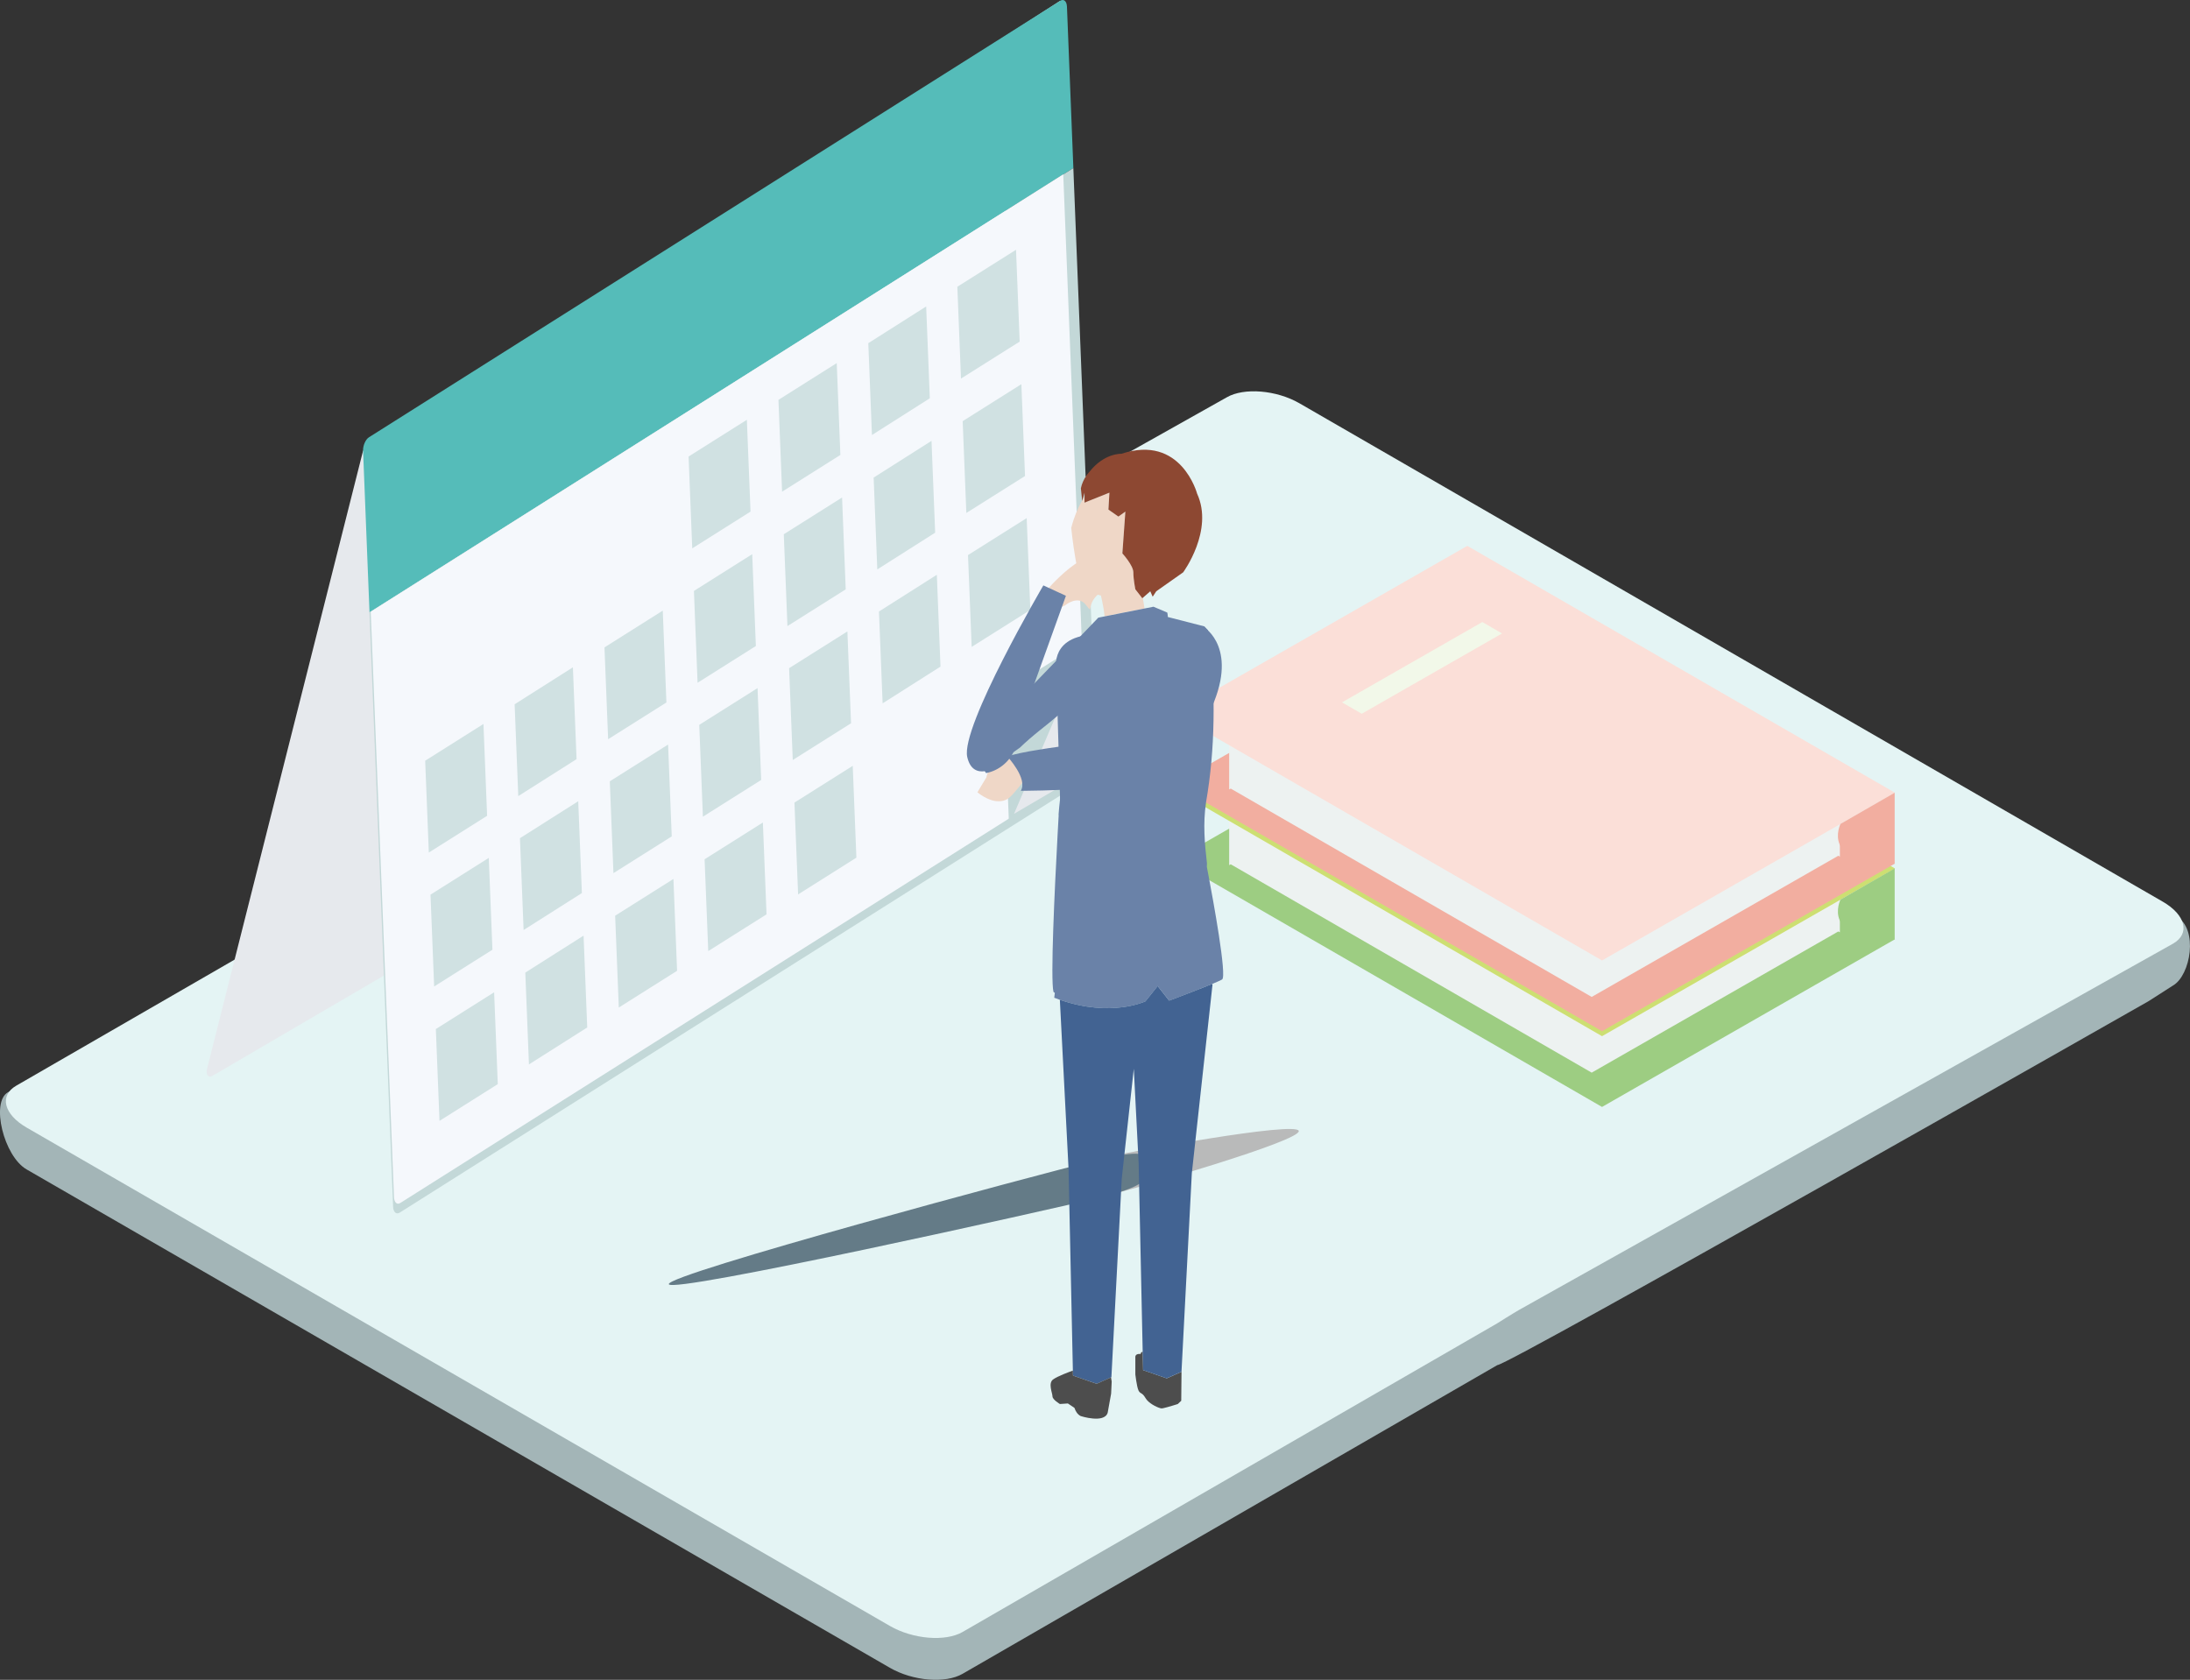 <?xml version="1.0" encoding="UTF-8"?><svg id="_レイヤー_2" xmlns="http://www.w3.org/2000/svg" viewBox="0 0 2198.21 1686.27"><rect x="0" y="0" width="2198.21" height="1686.27" fill="#333333" stroke="none"/><defs><style>.cls-1{fill:#edf2f1;}.cls-1,.cls-2,.cls-3,.cls-4,.cls-5,.cls-6,.cls-7,.cls-8,.cls-9,.cls-10,.cls-11,.cls-12,.cls-13,.cls-14,.cls-15,.cls-16,.cls-17,.cls-18,.cls-19,.cls-20,.cls-21{stroke-width:0px;}.cls-2{fill:#4d4d4d;}.cls-3{fill:#8d4832;}.cls-4{fill:#b9baba;}.cls-5{fill:#a3b5b7;}.cls-6{fill:#9dcd82;}.cls-7{fill:#f5f8fc;}.cls-8{fill:#fbdfd8;}.cls-9{fill:#e4f4f4;}.cls-10{fill:#cddf72;}.cls-11{fill:none;}.cls-12{fill:#426392;}.cls-13{fill:#efd7c7;}.cls-14{fill:#f2f8e9;}.cls-15{fill:#d0e1e2;}.cls-16{fill:#f2aea0;}.cls-17{fill:#c3d8d8;}.cls-18{fill:#647b87;}.cls-19{fill:#e6e9ed;}.cls-20{fill:#6a82a8;}.cls-21{fill:#55bcb9;}</style></defs><g id="_レイヤー_1-2"><path class="cls-5" d="m2184.31,919.52l-880.01-472.7c-23-13.28-55.62-15.97-72.88-6.01l-536.74,309.89c-11.03-.2-21.2,1.74-28.57,5.99L7.91,1096.51c-17.25,9.96-4.19,64.14,18.81,77.41l866.59,500.33c23,13.28,55.63,15.97,72.87,6.01l536.74-309.89c11.03.2,646.47-361.17,653.83-365.42l24.53-15.73c17.25-9.96,26.01-56.42,3.01-69.7Z"/><path class="cls-9" d="m2170.89,905.15l-866.59-500.32c-23-13.28-55.62-15.97-72.88-6.01l-530.65,298.14c-11.03-.2-27.29,13.49-34.66,17.74L16.32,1089.85c-17.25,9.96-12.59,28.8,10.41,42.07l866.59,500.33c23,13.28,55.63,15.97,72.87,6.01l536.74-309.89s14.47-9.17,21.83-13.42l656.53-367.73c17.25-9.96,12.59-28.8-10.41-42.08Z"/><path class="cls-4" d="m1115.61,1160.58c16.09-3.9,185.62-35.28,188.04-25.31,2.41,9.97-163.2,57.5-179.3,61.4-16.09,3.9-31.1-1.02-33.51-10.99-2.41-9.96,8.68-21.2,24.77-25.1Z"/><path class="cls-18" d="m1096.22,1165.8c-54.3,13.15-427.34,113.37-424.92,123.33,2.41,9.97,379.36-74.09,433.67-87.24,54.3-13.15,49.08-23.6,46.67-33.56-2.41-9.97-1.1-15.67-55.41-2.52Z"/><path class="cls-19" d="m212.45,1080.46c-3.72,1.23-5.81-1.98-4.74-7.1l156.72-620.9L1064.28.75l-179.11,686.23-672.72,393.48Z"/><path class="cls-21" d="m1070.93,6.45c-.21-5.3-3.29-7.82-6.65-5.7L370.36,438.95c-3.37,2.13-6.14,8.21-5.93,13.51l6.45,162.29,706.51-446.01-6.45-162.29Z"/><path class="cls-17" d="m401.25,1217.26l693.92-438.2c3.37-2.12,6.14-8.21,5.93-13.51l-23.73-596.81-706.51,446.01,23.73,596.81c.21,5.3,3.29,7.82,6.65,5.7Z"/><path class="cls-7" d="m401.8,1207.61l683.23-431.56c3.31-2.09,5.77-8.08,5.57-13.3l-23.37-587.78-695.12,439.1,23.37,587.78c.21,5.22,3.02,7.85,6.33,5.76Z"/><path class="cls-17" d="m1087.54,644.13l-49.92,31.48c-33.21,20.98-27.37,88.11-27.37,88.11l2.37,59.54,80.04-50.45-5.12-128.68Z"/><path class="cls-19" d="m1017.83,816.97l70.06-163.95,3.78,95.08s.39,25.07-5.09,28.53l-68.75,40.34Z"/><polygon class="cls-15" points="753.34 513.58 694.83 550.48 691.17 458.29 749.67 421.4 753.34 513.58"/><polygon class="cls-15" points="843.53 456.69 785.02 493.58 781.36 401.4 839.87 364.5 843.53 456.69"/><polygon class="cls-15" points="933.31 399.81 875.22 436.69 871.55 344.5 929.64 307.63 933.31 399.81"/><polygon class="cls-15" points="1023.5 342.92 964.59 380.04 960.93 287.85 1019.84 250.73 1023.5 342.92"/><polygon class="cls-15" points="488.94 818.94 430.43 855.83 426.77 763.65 485.27 726.75 488.94 818.94"/><polygon class="cls-15" points="578.72 762.06 520.22 799.17 516.56 706.98 575.05 669.88 578.72 762.06"/><polygon class="cls-15" points="668.91 705.17 610.41 742.06 606.74 649.88 665.25 612.98 668.91 705.17"/><polygon class="cls-15" points="758.7 648.5 700.19 685.39 696.53 593.21 755.03 556.31 758.7 648.5"/><polygon class="cls-15" points="848.89 591.61 790.39 628.5 786.72 536.31 845.23 499.42 848.89 591.61"/><polygon class="cls-15" points="938.67 534.73 880.58 571.61 876.92 479.42 935.01 442.54 938.67 534.73"/><polygon class="cls-15" points="1028.87 477.84 969.96 514.95 966.29 422.77 1025.2 385.65 1028.87 477.84"/><polygon class="cls-15" points="494.28 953.38 435.78 990.27 432.11 898.09 490.62 861.19 494.28 953.38"/><polygon class="cls-15" points="584.06 896.5 525.57 933.6 521.9 841.42 580.4 804.32 584.06 896.5"/><polygon class="cls-15" points="674.26 839.61 615.75 876.5 612.09 784.32 670.59 747.42 674.26 839.61"/><polygon class="cls-15" points="764.04 782.94 705.54 819.83 701.87 727.65 760.38 690.75 764.04 782.94"/><polygon class="cls-15" points="854.24 726.05 795.73 762.94 792.07 670.75 850.57 633.86 854.24 726.05"/><polygon class="cls-15" points="944.02 669.17 885.93 706.05 882.26 613.86 940.35 576.98 944.02 669.17"/><polygon class="cls-15" points="1034.21 612.28 975.3 649.39 971.63 557.21 1030.54 520.09 1034.21 612.28"/><polygon class="cls-15" points="499.65 1088.3 441.14 1125.19 437.48 1033.01 495.98 996.11 499.65 1088.3"/><polygon class="cls-15" points="589.43 1031.42 530.93 1068.52 527.27 976.34 585.76 939.23 589.43 1031.42"/><polygon class="cls-15" points="679.62 974.53 621.12 1011.42 617.45 919.23 675.96 882.34 679.62 974.53"/><polygon class="cls-15" points="769.41 917.86 710.9 954.75 707.24 862.57 765.74 825.67 769.41 917.86"/><polygon class="cls-15" points="859.6 860.96 801.1 897.86 797.43 805.67 855.94 768.78 859.6 860.96"/><polygon class="cls-6" points="1178.72 863.33 1608.04 1111.2 1902.11 942.85 1472.8 694.98 1178.72 863.33"/><polygon class="cls-1" points="1846.77 934.1 1846.77 864.89 1846.79 864.88 1846.77 864.87 1846.77 864.85 1846.82 864.86 1483.04 654.82 1233.85 797.45 1233.77 797.43 1233.77 797.47 1233.73 797.49 1233.77 797.51 1233.77 866.7 1233.73 866.72 1233.77 866.74 1233.77 868.47 1235.38 867.63 1597.66 1076.78 1845.19 935.05 1846.77 935.89 1846.77 934.12 1846.79 934.11 1846.77 934.1"/><polygon class="cls-10" points="1178.72 792.3 1608.04 1040.17 1902.11 871.82 1472.8 623.95 1178.72 792.3"/><path class="cls-6" d="m1901.77,942.82v-71.03l-54.38,31.3s-20.62,41.15,54.38,39.73Z"/><polygon class="cls-16" points="1178.72 787.33 1608.04 1035.19 1902.11 866.85 1472.8 618.98 1178.72 787.33"/><polygon class="cls-1" points="1846.77 858.09 1846.77 788.89 1846.79 788.88 1846.77 788.87 1846.77 788.85 1846.82 788.86 1483.04 578.82 1233.85 721.45 1233.77 721.43 1233.77 721.46 1233.73 721.48 1233.77 721.51 1233.77 790.69 1233.73 790.71 1233.77 790.73 1233.77 792.46 1235.38 791.63 1597.66 1000.77 1845.19 859.04 1846.77 859.88 1846.77 858.11 1846.79 858.1 1846.77 858.09"/><polygon class="cls-8" points="1178.72 716.29 1608.04 964.16 1902.11 795.81 1472.8 547.95 1178.72 716.29"/><path class="cls-16" d="m1901.77,866.82v-71.03l-54.38,31.3s-20.62,41.15,54.38,39.73Z"/><polygon class="cls-14" points="1507.69 635.88 1487.87 624.44 1347.03 705.07 1366.84 716.51 1507.69 635.88"/><path class="cls-20" d="m1208.52,629.65s36.56,21.7,5.06,86.19c0,0-32.62-89.89-5.06-86.19Z"/><path class="cls-13" d="m1011.09,759.34s22.5,18,13.5,28.5c-9,10.5-12,16.5-22.5,16.5s-21-9-21-9l9-15s3-18,21-21Z"/><path class="cls-20" d="m1011.09,759.34s21,22.5,13.5,34.5c0,0,139.49,0,155.99-21,16.5-21,19.5-40.5-13.5-36-33,4.5-128.99,13.5-155.99,22.5Z"/><path class="cls-11" d="m1086.51,501.97c.68-1.15,1.37-2.27,2.08-3.34v-4.08l-2.08,7.42Z"/><path class="cls-13" d="m1147.11,600.09l-.52.46-7-9s-2-10-2-17-11-19-11-19l3-42-7,5-10-7,.41-7.03.59-9.97-25,10v-5.92c-.7,1.08-1.4,2.19-2.08,3.34l-.26.91-.04-.41c-4.33,7.45-8.16,16.5-10.96,27.48,0,0,6.08,61.29,15.74,64.16l14.1,3.73s2.41,10.92,3.02,15.52c.2,1.55.41,3.5.59,5.4l40.12-7.96-1.71-10.71Z"/><path class="cls-13" d="m1090.42,563.68c-2.91-9.72-43.33,29.1-43.02,34.79.32,5.74,2.8,16.78,2.8,16.78l18.54-7.34s13.17-11.21,21.24-.71c8.07,10.5-.04-.11,12.53-10.81,5.41-4.61,6.67-9.82,6.36-14.27l-21.51-9.76,3.06-8.68Z"/><path class="cls-20" d="m1018.05,753.4l-2.88-2.95,51.64-143.7,3.11-8.66-21.46-9.89-1.19-.55s-83.25,142.03-76.4,172.24c2.83,12.48,10.07,15.3,17.6,14.31l1.29,1.83c12.55-2.28,23.33-11.26,28.29-22.64Z"/><path class="cls-20" d="m1114.44,659.23c.27-.6.58-1.17.88-1.74l-14.93-7.06c-4.97-8.14-11.27-8.89-16.08-7.8-4.23.95-7.31,3.32-7.31,3.32l-102.5,105.99c8.4,3.81,15.63,11.55,18.31,20.29l30.85-21.66c6.53-6.26,13.29-12.05,20.48-17.81,27.12-21.29,51.65-43.8,70.3-73.52Z"/><path class="cls-20" d="m1210.49,805.75c9.67-55.13,9.05-109.32,4.48-164.39-3.41-1.35-2.79-5.24-2.45-8.7-2.04-2.23-3.58-3.85-3.58-3.85l-36.73-9.44c-.06-2.71-.57-4.47-.57-4.47l-13.84-5.86-8.96,1.78-40.12,7.96-6.3,1.25-24.61,25.63c.94.14,1.85.27,2.78.4l-9.61,3.25c.15.82.32,1.64.52,2.46,6,45,2,88-5,132-1.77,11.79-3.17,23.23-4.04,34.93l.23-1.11c-.34,6.04-.72,12.84-1.12,20.14-.04,2-.07,4-.07,6.04,0-2.04.04-4.04.07-6.04-3.08,56.93-7.24,145.23-4.14,157.98l1.35,1-.58,4.86c1.91.74,3.79,1.43,5.65,2.08,51.49,17.95,85.88,1.59,85.88,1.59l12.31-15.38,11.54,14.65s27.28-10.22,42.97-16.7c4.88-2.02,8.64-3.67,10.11-4.54,5.14-3.06-9.06-80.32-13.86-105.57.24,2.02.48,4.05.72,6.08-.23-2.03-.47-4.06-.72-6.08-.74-3.89-1.26-6.55-1.44-7.52l.12-3.62c-2.33-19.99-4.06-39.78-.95-60.78Z"/><path class="cls-2" d="m1185.66,1406.14l.29-29.09-14.82,6.59-23.73-8.24-.4-18.58c-1.41.6-2.32,1.38-1.95,2.36,0,0-5.45-.82-5.45,3.02v17.58s.33,2.86.87,6.24c.57,3.57,1.37,7.71,2.26,9.69,1.73,3.84,3.59,1.65,7.05,7.69,2.96,5.17,11.02,9.12,14.74,10.16.63.17,1.14.28,1.48.28.35,0,.98-.1,1.78-.28,4.44-.96,14.41-4.12,14.41-4.12l3.48-3.29Z"/><path class="cls-12" d="m1162.02,989.83l-12.31,15.38s-34.39,16.36-85.88-1.59l8.73,169.67,4.34,202.58.11,5.02,23.73,8.24,14.45-6.42.38-.17,10.38-199.36,12.09-110.34,4.88,94.96,3.94,183.83.11,5.19.4,18.58,23.73,8.24,14.82-6.59h0s.83-15.93.83-15.93l9.55-183.43,20.77-189.47c-.2-.15-.38-.29-.58-.43-15.69,6.48-42.97,16.7-42.97,16.7l-11.54-14.65Z"/><path class="cls-2" d="m1100.74,1389.12l-23.73-8.24-.11-5.02c-3.38,1.21-15.44,5.64-19.89,8.93-5.19,3.84-.59,13.65-.59,16.94s7.46,7.69,7.46,7.69l8-.55,6.61,4.44c1.2,3.65,3.16,6.61,6.23,8.19,0,0,23.65,7.69,27.11-3.3l3.46-19.22.58-12.08-.68-4.21-14.45,6.42Z"/><path class="cls-3" d="m1086.51,501.97l2.08-7.42v10l25-10-.59,9.97-.41,7.03,10,7,7-5-3,42s11,12,11,19,2,17,2,17l7,9,.52-.46,7.48-6.54,2.41,5.45,3.59-5.45,27-19s31-42,14-79c0,0-16-60-76-40,0,0-17-1-32,18,0,0-6.67,6.67-8.67,16.67l1.29,12.26.04.41.26-.91Z"/><path class="cls-20" d="m1066.09,870.33l-6-200.99s-6-39,57-31.5l-51,232.49Z"/></g></svg>